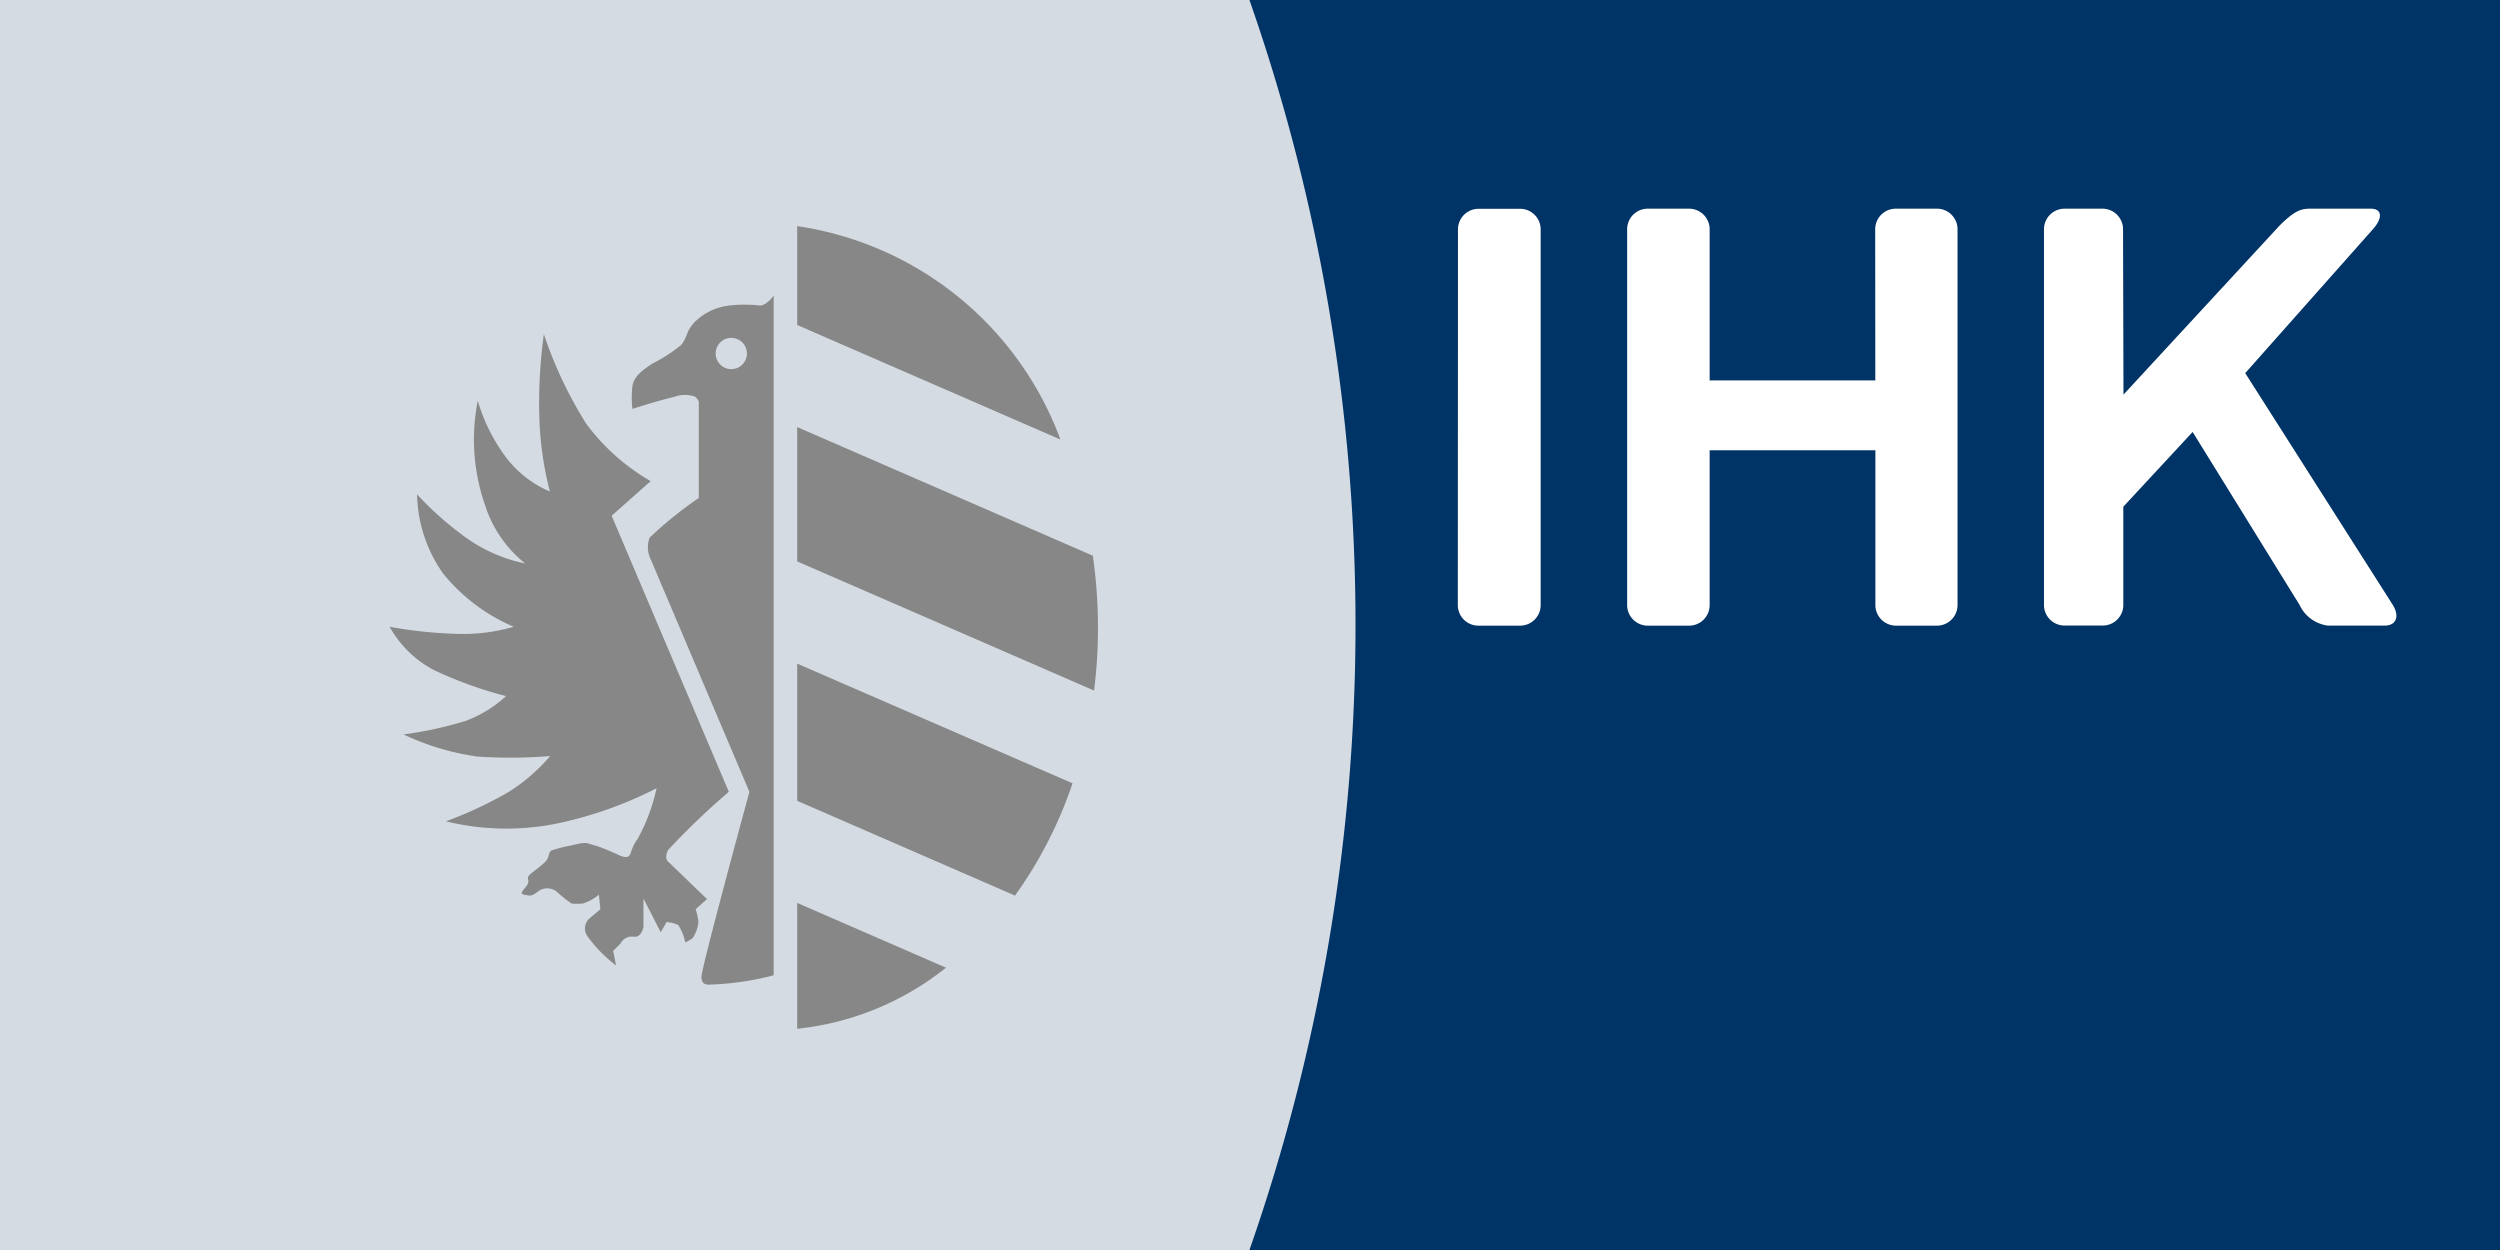 <svg id="logo_ihk_n_mobile" xmlns="http://www.w3.org/2000/svg" width="64" height="32" viewBox="0 0 64 32">
  <rect x="0" y="0" width="64" height="32" fill="#808080" stroke="none"/>
  <path id="Pfad_379095" data-name="Pfad 379095" d="M32.015,0H0V32H32.015a48.517,48.517,0,0,0,0-32" fill="#D4DBE2"/>
  <path id="Pfad_379096" data-name="Pfad 379096" d="M99.884,21.15V32H67.87a48.5,48.5,0,0,0,0-32H99.884V20.737" transform="translate(-35.884)" fill="#003366"/>
  <line id="Linie_84566" data-name="Linie 84566" y2="0.412" transform="translate(64 20.737)" fill="#003366"/>
  <path id="Pfad_379097" data-name="Pfad 379097" d="M119.448,11.878c.26-.292.236-.527-.056-.527h-1.429c-.293,0-.437-.032-.907.436l-3.993,4.324-.011-4.233a.528.528,0,0,0-.527-.527h-.971a.527.527,0,0,0-.526.527l0,9.618a.527.527,0,0,0,.528.527h.974a.527.527,0,0,0,.529-.527V18.981l1.774-1.914,2.739,4.43a.931.931,0,0,0,.719.527h1.462c.291,0,.384-.236.206-.527l-3.779-5.936Z" transform="translate(-58.702 -6.009)" fill="#fff"/>
  <path id="Pfad_379098" data-name="Pfad 379098" d="M79.189,21.5a.527.527,0,0,0,.528.527h1.065a.527.527,0,0,0,.528-.527l0-9.618a.527.527,0,0,0-.526-.527H79.721a.528.528,0,0,0-.528.527Z" transform="translate(-41.869 -6.01)" fill="#fff"/>
  <path id="Pfad_379099" data-name="Pfad 379099" d="M94.738,11.879a.527.527,0,0,1,.527-.527h1.054a.527.527,0,0,1,.527.527V21.5a.528.528,0,0,1-.528.527H95.271a.528.528,0,0,1-.528-.527l0-3.963H90.5V21.5a.527.527,0,0,1-.527.527H88.916a.528.528,0,0,1-.528-.527V11.879a.527.527,0,0,1,.526-.527h1.058a.528.528,0,0,1,.528.527l0,3.869h4.241Z" transform="translate(-46.733 -6.01)" fill="#fff"/>
  <path id="Pfad_379100" data-name="Pfad 379100" d="M47.109,31.284A7.312,7.312,0,0,1,43.3,32.847V29.626Zm3.24-4.72a10.883,10.883,0,0,1-1.473,2.874L43.3,27.012V23.5Zm.519-5.827A12.89,12.89,0,0,1,51,22.573a12.757,12.757,0,0,1-.1,1.616l-7.6-3.306V17.444ZM43.3,12.3a8.5,8.5,0,0,1,6.739,5.463L43.3,14.831Z" transform="translate(-22.892 -6.511)" fill="#878787" fill-rule="evenodd"/>
  <path id="Pfad_379101" data-name="Pfad 379101" d="M24.641,24.056a4.015,4.015,0,0,1-1.464-.622,8.3,8.3,0,0,1-1.308-1.149,3.624,3.624,0,0,0,.663,2.022,4.661,4.661,0,0,0,1.812,1.368,4.641,4.641,0,0,1-1.5.18,11.013,11.013,0,0,1-1.678-.18,2.785,2.785,0,0,0,1.117,1.1,10.335,10.335,0,0,0,1.863.675,3.135,3.135,0,0,1-1.016.629,9.563,9.563,0,0,1-1.609.352,6.514,6.514,0,0,0,1.893.567,12.7,12.7,0,0,0,1.863-.013,4.7,4.7,0,0,1-1.059.917,10.382,10.382,0,0,1-1.611.754,6.526,6.526,0,0,0,2.948.034A10.214,10.214,0,0,0,28,29.809,4.854,4.854,0,0,1,27.52,31.1c-.256.33-.106.553-.442.441a6.024,6.024,0,0,0-.627-.261c-.3-.07-.188-.112-.667,0a3.485,3.485,0,0,0-.468.12c-.1.044-.035.183-.2.326-.329.292-.441.292-.4.441s-.294.327-.112.365.195.039.344-.066a.39.39,0,0,1,.508,0,3,3,0,0,0,.367.293,1.251,1.251,0,0,0,.292,0,1.206,1.206,0,0,0,.409-.225l.037.373-.3.254a.347.347,0,0,0-.029.44,3.551,3.551,0,0,0,.732.745l-.075-.373.186-.186a.328.328,0,0,1,.33-.179c.223.037.26-.261.26-.261v-.714l.442.863.149-.261a.892.892,0,0,1,.3.075,1.39,1.39,0,0,1,.18.447,1.031,1.031,0,0,0,.187-.112.883.883,0,0,0,.149-.41A1.542,1.542,0,0,0,29,32.906l.291-.26-.994-.958s-.112-.079,0-.3A19.212,19.212,0,0,1,29.85,29.9l-3-7.067,1-.886a5.408,5.408,0,0,1-1.65-1.469,10.653,10.653,0,0,1-1.085-2.292A12.887,12.887,0,0,0,25,20.349a8.635,8.635,0,0,0,.269,1.863,2.765,2.765,0,0,1-1.094-.835,4.584,4.584,0,0,1-.752-1.486,5.072,5.072,0,0,0,.18,2.65,3.124,3.124,0,0,0,1.037,1.516" transform="translate(-11.192 -9.63)" fill="#878787" fill-rule="evenodd"/>
  <path id="Pfad_379102" data-name="Pfad 379102" d="M36.274,33.721a7.347,7.347,0,0,0,1.675-.24v-17.4s-.171.248-.349.255a3.345,3.345,0,0,0-.787,0,1.5,1.5,0,0,0-.883.419c-.227.24-.185.385-.345.586a3.92,3.92,0,0,1-.752.486c-.2.142-.461.3-.5.576a2.412,2.412,0,0,0,0,.579s.632-.206,1.067-.307a.813.813,0,0,1,.5-.02c.073.01.132.139.132.139v2.468a9.993,9.993,0,0,0-1.257,1.014.687.687,0,0,0,.01.519l2.543,5.99S36.1,33.286,36.1,33.52c0,.119.046.2.178.2m.586-15.756a.4.4,0,1,1,.4-.4.4.4,0,0,1-.4.4" transform="translate(-18.143 -8.514)" fill="#878787"/>
</svg>

